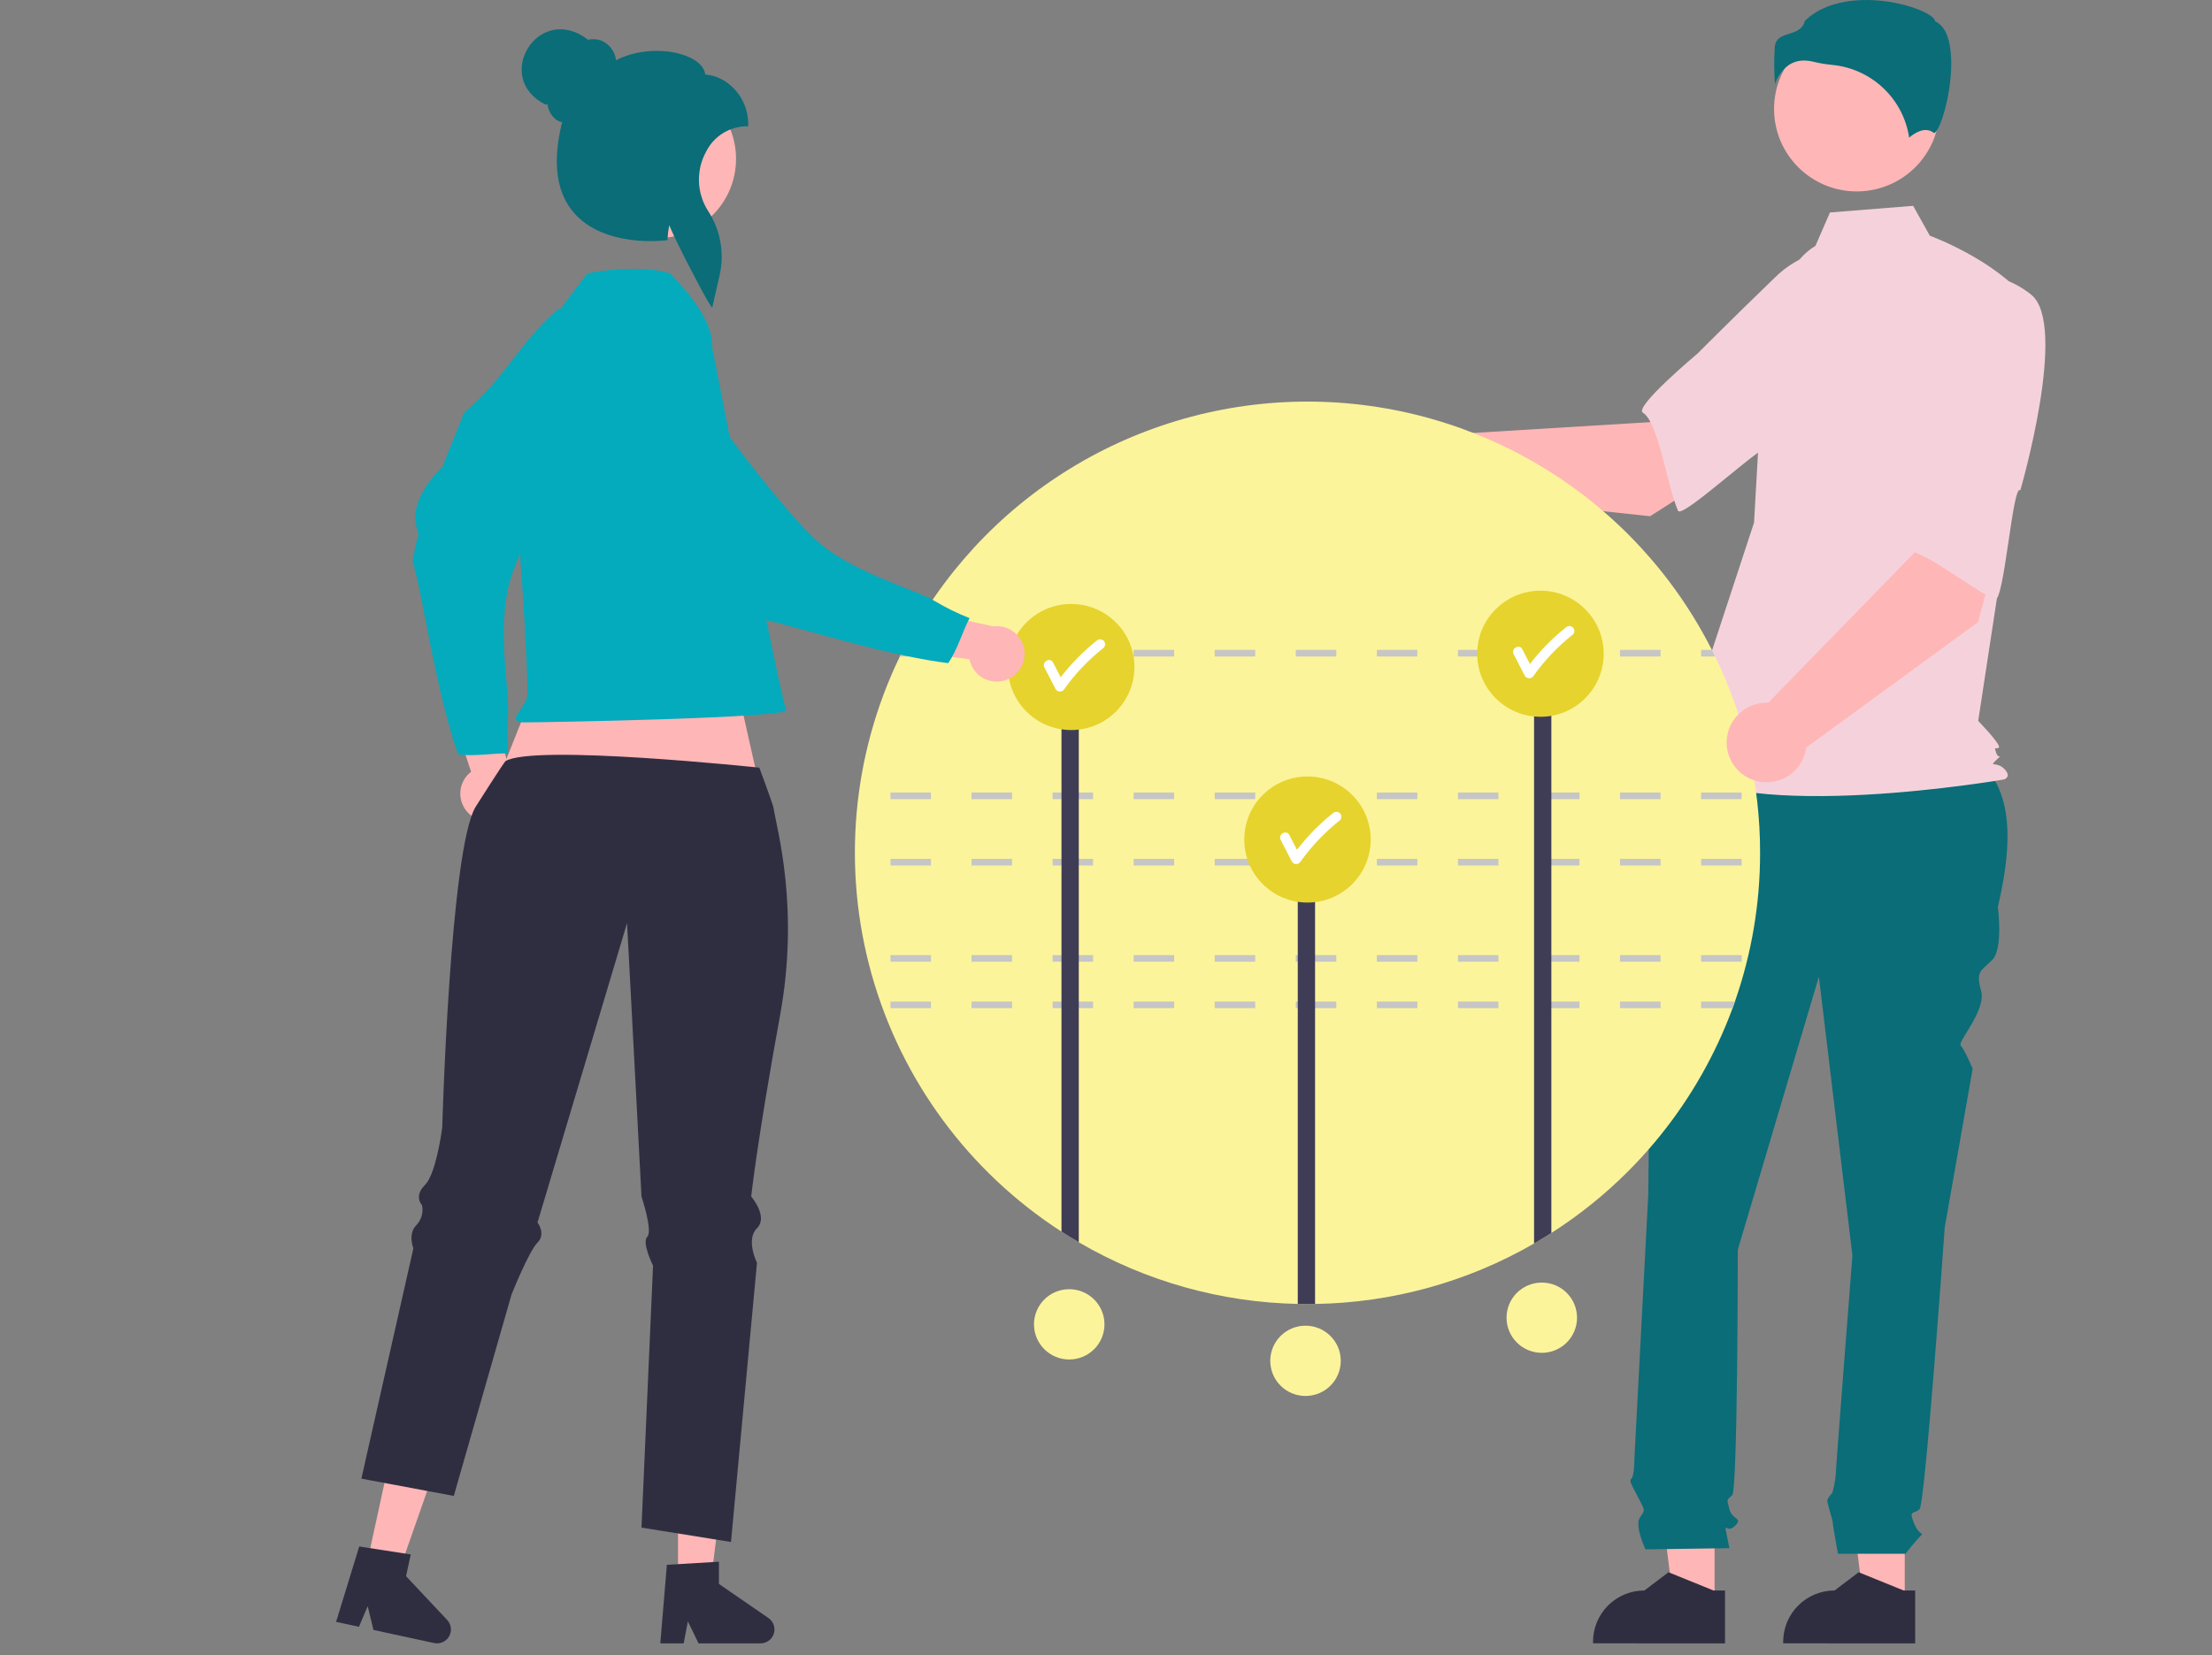 <svg width="175" height="131" viewBox="0 0 175 131" fill="none" xmlns="http://www.w3.org/2000/svg">
<rect x="0" y="0" width="175" height="131" fill="#808080" stroke="none"/>
<g clip-path="url(#clip0_1_3021)">
<path d="M37.127 64.415C36.891 64.199 36.705 63.935 36.582 63.641C36.459 63.346 36.402 63.028 36.416 62.71C36.429 62.391 36.513 62.079 36.66 61.796C36.808 61.513 37.016 61.266 37.27 61.072L34.82 53.712L38.722 54.757L40.451 61.586C40.75 62.033 40.874 62.573 40.8 63.105C40.726 63.637 40.458 64.124 40.049 64.472C39.639 64.821 39.115 65.008 38.577 64.997C38.038 64.986 37.523 64.779 37.127 64.415V64.415Z" fill="#FFB6B6"/>
<path d="M44.2 24.428C44.847 24.799 48.679 23.881 49.427 24.142C49.014 26.655 51.257 25.712 48.821 29.012C46.385 32.313 41.478 42.208 40.364 45.906C39.249 49.604 40.352 54.816 40.186 56.569C40.105 57.584 40.11 58.605 40.201 59.62C38.884 59.603 37.587 59.876 36.25 59.702C34.825 55.679 33.866 49.953 33.215 46.789C32.565 43.625 32.541 44.963 32.839 43.381C33.138 41.798 33.21 42.948 32.897 41.434C32.583 39.921 33.851 38.019 35.023 36.934C35.528 35.485 36.181 34.134 36.681 32.7C40.346 29.512 40.587 27.67 44.2 24.428Z" fill="#03ABBD"/>
<path d="M150.691 126.918H147.453L145.912 114.463H150.692L150.691 126.918Z" fill="#FFB6B6"/>
<path d="M151.517 130.049L141.075 130.048V129.917C141.075 128.842 141.503 127.811 142.266 127.051C143.028 126.291 144.061 125.864 145.139 125.864H145.14L147.047 124.421L150.605 125.864L151.517 125.864L151.517 130.049Z" fill="#2F2E41"/>
<path d="M135.646 126.918H132.408L130.868 114.463H135.647L135.646 126.918Z" fill="#FFB6B6"/>
<path d="M136.472 130.049L126.031 130.048V129.917C126.031 128.842 126.459 127.811 127.221 127.051C127.983 126.291 129.017 125.864 130.095 125.864H130.095L132.002 124.421L135.561 125.864L136.472 125.864L136.472 130.049Z" fill="#2F2E41"/>
<path d="M134.244 58.823L155.307 59.348C159.308 61.515 159.369 66.205 158.058 71.772C158.058 71.772 158.5 75.082 157.615 75.964C156.73 76.847 156.288 76.847 156.73 78.391C157.173 79.936 154.835 82.458 155.119 82.741C155.403 83.024 156.067 84.569 156.067 84.569L153.854 97.144C153.854 97.144 152.306 118.986 151.863 119.427C151.421 119.868 150.978 119.427 151.421 120.53C151.863 121.633 152.306 121.192 151.863 121.633C151.471 122.055 151.102 122.497 150.757 122.957H145.408C145.408 122.957 145.005 120.751 145.005 120.53C145.005 120.309 144.562 118.986 144.562 118.765C144.562 118.544 144.953 118.155 144.953 118.155C145.088 117.706 145.18 117.246 145.226 116.78C145.226 116.338 146.553 99.35 146.553 99.35L143.898 77.288L137.482 98.909C137.482 98.909 137.482 117.883 137.04 118.324C136.597 118.765 136.597 118.544 136.819 119.427C137.04 120.309 137.925 120.089 137.261 120.751C136.597 121.413 136.376 120.309 136.597 121.413L136.819 122.516L130.181 122.61C130.181 122.61 129.296 120.751 129.739 120.089C130.181 119.427 130.155 119.608 129.615 118.525C129.075 117.441 128.854 117.221 129.075 117C129.296 116.78 129.296 115.606 129.296 115.606L130.403 94.497C130.403 94.497 130.624 72.214 130.624 71.552C130.641 71.211 130.578 70.871 130.44 70.559V69.661L131.288 66.478L134.244 58.823Z" fill="#0A6D78"/>
<path d="M146.897 15.148C150.512 15.148 153.442 12.226 153.442 8.622C153.442 5.018 150.512 2.096 146.897 2.096C143.283 2.096 140.353 5.018 140.353 8.622C140.353 12.226 143.283 15.148 146.897 15.148Z" fill="#FFB6B6"/>
<path d="M143.625 19.461C142.215 20.297 141.372 21.833 140.888 23.395C139.992 26.289 139.452 29.28 139.281 32.303L138.77 41.355L132.437 60.629C137.925 65.26 158.557 61.681 158.557 61.681C158.557 61.681 159.191 61.471 158.557 60.839C157.924 60.208 157.307 60.767 157.941 60.135C158.574 59.504 158.137 60.208 157.926 59.576C157.715 58.944 157.926 59.365 158.137 59.155C158.348 58.944 156.503 57.05 156.503 57.05L158.192 45.986L160.303 23.671C157.77 20.514 152.675 18.652 152.675 18.652L151.358 16.289L144.776 16.814L143.625 19.461Z" fill="#F5D2DB"/>
<path d="M142.728 4.792C142.981 4.794 143.233 4.827 143.478 4.89C143.961 5.006 144.452 5.088 144.947 5.136C146.462 5.278 147.886 5.922 148.99 6.966C150.095 8.009 150.817 9.392 151.042 10.893C151.422 10.562 152.287 9.954 152.997 10.519C153.007 10.528 153.014 10.533 153.039 10.521C153.51 10.298 154.346 7.556 154.371 5.141C154.384 3.859 154.182 2.222 153.143 1.704L153.088 1.677L153.073 1.617C153.004 1.329 152.228 0.837 150.879 0.454C148.429 -0.242 144.847 -0.343 142.79 1.653C142.635 2.325 142.056 2.51 141.544 2.673C140.978 2.854 140.488 3.01 140.411 3.703C140.347 4.689 140.352 5.678 140.425 6.664C140.617 6.061 140.994 5.533 141.503 5.155C141.864 4.912 142.292 4.785 142.728 4.792Z" fill="#0A6D78"/>
<path d="M130.546 40.852L141.237 34.024L135.852 26.887L130.536 33.408L113.97 34.422C113.534 33.992 112.983 33.698 112.382 33.576C111.782 33.454 111.159 33.508 110.589 33.733C110.02 33.958 109.528 34.343 109.174 34.842C108.82 35.34 108.619 35.931 108.596 36.541C108.572 37.152 108.728 37.756 109.043 38.28C109.358 38.804 109.819 39.225 110.37 39.492C110.921 39.759 111.538 39.861 112.146 39.784C112.754 39.708 113.326 39.456 113.793 39.061L130.546 40.852Z" fill="#FFB6B6"/>
<path d="M151.159 24.495C151.78 28.239 140.063 35.389 140.063 35.389C140.063 34.511 133.069 41.145 132.754 40.417C131.857 38.345 131.226 33.438 129.972 32.653C129.255 32.204 134.29 27.985 134.29 27.985C134.29 27.985 136.925 25.337 140.384 21.997C141.344 21.035 142.533 20.331 143.839 19.95C145.146 19.569 146.528 19.524 147.856 19.819C147.856 19.819 150.539 20.75 151.159 24.495Z" fill="#F5D2DB"/>
<path d="M139.247 67.487C139.252 71.495 138.579 75.474 137.257 79.258C137.196 79.434 137.133 79.607 137.07 79.783C134.363 87.113 129.329 93.36 122.734 97.573C122.284 97.862 121.828 98.138 121.365 98.406C116.095 101.452 110.13 103.099 104.04 103.189C103.84 103.192 103.64 103.195 103.44 103.195C103.182 103.195 102.927 103.192 102.671 103.187C96.573 103.066 90.608 101.386 85.347 98.309C84.883 98.038 84.427 97.757 83.978 97.466C76.655 92.732 71.316 85.497 68.962 77.118C66.608 68.739 67.4 59.791 71.19 51.952C71.274 51.776 71.361 51.603 71.451 51.427C74.436 45.52 79.007 40.555 84.655 37.086C90.303 33.617 96.807 31.78 103.44 31.78C110.074 31.78 116.577 33.617 122.225 37.086C127.873 40.555 132.445 45.52 135.43 51.427C135.519 51.603 135.606 51.776 135.69 51.952C138.039 56.796 139.256 62.107 139.247 67.487Z" fill="#FCF49B"/>
<path d="M128.168 79.258V79.783H131.375V79.258H128.168ZM121.754 79.258V79.783H124.961V79.258H121.754ZM115.341 79.258V79.783H118.547V79.258H115.341ZM108.927 79.258V79.783H112.134V79.258H108.927ZM102.513 79.258V79.783H105.72V79.258H102.513ZM96.1 79.258V79.783H99.306V79.258H96.1ZM89.686 79.258V79.783H92.893V79.258H89.686ZM83.275 79.258V79.783H86.479V79.258H83.275ZM76.861 79.258V79.783H80.068V79.258H76.861ZM70.447 79.258V79.783H73.654V79.258H70.447ZM137.257 79.258H134.582V79.783H137.07L137.257 79.258Z" fill="#C6C6C6"/>
<path d="M134.582 75.582V76.107H137.789V75.582H134.582ZM128.168 75.582V76.107H131.375V75.582H128.168ZM121.754 75.582V76.107H124.961V75.582H121.754ZM115.341 75.582V76.107H118.547V75.582H115.341ZM108.927 75.582V76.107H112.134V75.582H108.927ZM102.513 75.582V76.107H105.72V75.582H102.513ZM96.1 75.582V76.107H99.306V75.582H96.1ZM89.686 75.582V76.107H92.893V75.582H89.686ZM83.275 75.582V76.107H86.479V75.582H83.275ZM76.861 75.582V76.107H80.068V75.582H76.861ZM70.447 75.582V76.107H73.654V75.582H70.447Z" fill="#C6C6C6"/>
<path d="M134.582 67.968V68.493H137.789V67.968H134.582ZM128.168 67.968V68.493H131.375V67.968H128.168ZM121.754 67.968V68.493H124.961V67.968H121.754ZM115.341 67.968V68.493H118.547V67.968H115.341ZM108.927 67.968V68.493H112.134V67.968H108.927ZM102.513 67.968V68.493H105.72V67.968H102.513ZM96.1 67.968V68.493H99.306V67.968H96.1ZM89.686 67.968V68.493H92.893V67.968H89.686ZM83.275 67.968V68.493H86.479V67.968H83.275ZM76.861 67.968V68.493H80.068V67.968H76.861ZM70.447 67.968V68.493H73.654V67.968H70.447Z" fill="#C6C6C6"/>
<path d="M134.582 62.717V63.242H137.789V62.717H134.582ZM128.168 62.717V63.242H131.375V62.717H128.168ZM121.754 62.717V63.242H124.961V62.717H121.754ZM115.341 62.717V63.242H118.547V62.717H115.341ZM108.927 62.717V63.242H112.134V62.717H108.927ZM102.513 62.717V63.242H105.72V62.717H102.513ZM96.1 62.717V63.242H99.306V62.717H96.1ZM89.686 62.717V63.242H92.893V62.717H89.686ZM83.275 62.717V63.242H86.479V62.717H83.275ZM76.861 62.717V63.242H80.068V62.717H76.861ZM70.447 62.717V63.242H73.654V62.717H70.447Z" fill="#C6C6C6"/>
<path d="M135.429 51.427H134.581V51.952H135.69C135.606 51.776 135.519 51.603 135.429 51.427ZM128.168 51.427V51.952H131.375V51.427H128.168ZM121.754 51.427V51.952H124.961V51.427H121.754ZM115.34 51.427V51.952H118.547V51.427H115.34ZM108.927 51.427V51.952H112.133V51.427H108.927ZM102.513 51.427V51.952H105.72V51.427H102.513ZM96.099 51.427V51.952H99.306V51.427H96.099ZM89.686 51.427V51.952H92.892V51.427H89.686ZM83.274 51.427V51.952H86.479V51.427H83.274ZM76.861 51.427V51.952H80.067V51.427H76.861ZM71.45 51.427C71.361 51.603 71.274 51.776 71.189 51.952H73.654V51.427H71.45Z" fill="#C6C6C6"/>
<path d="M122.734 53.196V97.573C122.284 97.862 121.828 98.138 121.365 98.405V53.196H122.734Z" fill="#3F3D56"/>
<path d="M104.04 67.899V103.189C103.84 103.192 103.64 103.194 103.44 103.194C103.182 103.194 102.926 103.192 102.671 103.187V67.899H104.04Z" fill="#3F3D56"/>
<path d="M85.347 53.196V98.308C84.883 98.038 84.427 97.757 83.978 97.465V53.196H85.347Z" fill="#3F3D56"/>
<path d="M121.87 56.723C124.633 56.723 126.873 54.49 126.873 51.735C126.873 48.98 124.633 46.746 121.87 46.746C119.107 46.746 116.868 48.98 116.868 51.735C116.868 54.49 119.107 56.723 121.87 56.723Z" fill="#E6D32D"/>
<path d="M124.438 49.656C124.363 49.584 124.263 49.544 124.159 49.544C124.055 49.544 123.955 49.584 123.88 49.656C122.818 50.5 121.865 51.471 121.041 52.547C120.839 52.157 120.636 51.766 120.434 51.376C120.201 50.926 119.519 51.324 119.752 51.774C120.048 52.344 120.344 52.915 120.64 53.486C120.675 53.544 120.725 53.593 120.785 53.626C120.845 53.659 120.912 53.677 120.981 53.677C121.049 53.677 121.116 53.659 121.176 53.626C121.236 53.593 121.286 53.544 121.322 53.486C122.2 52.253 123.249 51.151 124.438 50.212C124.512 50.138 124.553 50.038 124.553 49.934C124.553 49.83 124.512 49.73 124.438 49.656Z" fill="white"/>
<path d="M103.44 71.425C106.203 71.425 108.442 69.192 108.442 66.437C108.442 63.682 106.203 61.448 103.44 61.448C100.677 61.448 98.438 63.682 98.438 66.437C98.438 69.192 100.677 71.425 103.44 71.425Z" fill="#E6D32D"/>
<path d="M106.008 64.358C105.933 64.286 105.833 64.246 105.729 64.246C105.625 64.246 105.525 64.286 105.449 64.358C104.388 65.202 103.435 66.173 102.611 67.249C102.408 66.859 102.206 66.469 102.004 66.078C101.77 65.628 101.089 66.026 101.322 66.476C101.618 67.047 101.914 67.618 102.209 68.188C102.245 68.247 102.295 68.295 102.355 68.328C102.415 68.362 102.482 68.379 102.55 68.379C102.619 68.379 102.686 68.362 102.746 68.328C102.806 68.295 102.856 68.247 102.891 68.188C103.769 66.955 104.819 65.853 106.008 64.915C106.081 64.84 106.123 64.74 106.123 64.636C106.123 64.532 106.081 64.432 106.008 64.358Z" fill="white"/>
<path d="M84.746 57.773C87.509 57.773 89.749 55.539 89.749 52.784C89.749 50.029 87.509 47.796 84.746 47.796C81.983 47.796 79.744 50.029 79.744 52.784C79.744 55.539 81.983 57.773 84.746 57.773Z" fill="#E6D32D"/>
<path d="M87.314 50.705C87.239 50.634 87.139 50.594 87.035 50.594C86.931 50.594 86.831 50.634 86.756 50.705C85.695 51.55 84.741 52.521 83.917 53.597C83.715 53.206 83.513 52.816 83.311 52.426C83.077 51.975 82.395 52.373 82.629 52.824C82.924 53.394 83.22 53.965 83.516 54.536C83.552 54.594 83.602 54.642 83.662 54.676C83.721 54.709 83.788 54.727 83.857 54.727C83.925 54.727 83.993 54.709 84.052 54.676C84.112 54.642 84.162 54.594 84.198 54.536C85.076 53.303 86.125 52.201 87.314 51.262C87.388 51.188 87.429 51.088 87.429 50.984C87.429 50.88 87.388 50.779 87.314 50.705Z" fill="white"/>
<path d="M156.487 49.237L159.78 37.011L150.979 35.35L151.453 43.741L139.89 55.614C139.277 55.589 138.671 55.742 138.145 56.055C137.619 56.368 137.195 56.826 136.925 57.375C136.656 57.924 136.552 58.539 136.627 59.145C136.702 59.752 136.953 60.323 137.348 60.79C137.743 61.257 138.265 61.599 138.852 61.775C139.439 61.951 140.064 61.953 140.652 61.78C141.24 61.608 141.764 61.268 142.162 60.804C142.56 60.339 142.813 59.769 142.892 59.163L156.487 49.237Z" fill="#FFB6B6"/>
<path d="M160.68 23.304C163.667 25.655 159.833 38.809 159.833 38.809C159.24 38.16 158.55 47.761 157.824 47.434C155.762 46.505 151.982 43.301 150.525 43.562C149.692 43.711 150.565 37.211 150.565 37.211C150.565 37.211 150.726 33.484 151.027 28.693C151.088 27.337 151.491 26.018 152.2 24.859C152.908 23.7 153.9 22.739 155.081 22.065C155.081 22.065 157.693 20.952 160.68 23.304Z" fill="#F5D2DB"/>
<path d="M57.505 50.751L61.125 66.863L37.925 65.424L44.234 49.601L57.505 50.751Z" fill="#FFB6B6"/>
<path d="M53.641 125.114L56.247 125.114L57.487 115.09H53.641L53.641 125.114Z" fill="#FFB6B6"/>
<path d="M52.759 123.832L56.879 123.587V125.347L60.795 128.045C60.989 128.178 61.134 128.369 61.211 128.591C61.288 128.812 61.291 129.053 61.221 129.277C61.151 129.5 61.012 129.696 60.822 129.835C60.633 129.974 60.404 130.049 60.169 130.049H55.264L54.419 128.308L54.089 130.049H52.239L52.759 123.832Z" fill="#2F2E41"/>
<path d="M29.01 123.821L31.557 124.372L34.9 114.838L31.141 114.024L29.01 123.821Z" fill="#FFB6B6"/>
<path d="M28.42 122.382L32.498 123.013L32.124 124.733L35.378 128.198C35.539 128.369 35.64 128.586 35.668 128.819C35.696 129.052 35.648 129.288 35.532 129.492C35.416 129.696 35.238 129.857 35.024 129.953C34.809 130.049 34.569 130.073 34.34 130.024L29.546 128.987L29.09 127.107L28.398 128.738L26.59 128.347L28.42 122.382Z" fill="#2F2E41"/>
<path d="M61.717 80.336C59.888 90.36 59.431 94.688 59.431 94.688C59.431 94.688 60.803 96.283 59.888 97.195C58.974 98.107 59.888 99.928 59.888 99.928L57.832 122.026L56.177 121.759L52.189 121.119L50.751 120.888L51.665 100.157C51.665 100.157 50.751 98.333 51.208 97.877C51.665 97.421 50.751 94.688 50.751 94.688L49.609 73.046L42.526 96.739C42.526 96.739 43.213 97.651 42.526 98.333C41.841 99.016 40.472 102.435 40.472 102.435L36.259 117.133L35.902 118.381L33.705 117.971L31.314 117.522L30.875 117.441L30.093 117.293L29.59 117.199L29.419 117.168L28.591 117.013L28.841 115.905L28.971 115.322L32.535 99.538L32.617 99.174L32.703 98.789C32.703 98.789 32.246 97.651 32.931 96.965C33.131 96.757 33.278 96.502 33.357 96.224C33.437 95.947 33.447 95.654 33.388 95.371C33.366 95.347 33.345 95.321 33.327 95.294C33.246 95.184 33.19 95.057 33.163 94.922C33.102 94.637 33.156 94.237 33.618 93.776C33.748 93.638 33.858 93.482 33.943 93.312C34.637 92.001 34.987 89.222 34.987 89.222C34.987 89.222 35.605 67.21 37.629 63.847C37.736 63.672 39.884 60.297 39.996 60.228C42.28 58.863 60.072 60.749 60.072 60.749C60.072 60.749 61.15 63.636 61.198 63.937C61.461 65.626 63.268 71.833 61.717 80.336Z" fill="#2F2E41"/>
<path d="M56.311 27.317C56.311 27.317 56.696 25.324 52.997 21.635C51.038 20.984 47.645 21.363 46.468 21.635C41.028 28.796 42.002 27.532 40.586 31.534C40.219 32.571 40.035 33.568 40.199 34.382C40.851 37.637 41.911 54.346 41.694 55.214C41.476 56.082 39.953 57.167 41.476 57.167C42.999 57.167 62.643 56.824 62.208 56.173C61.773 55.522 56.311 27.317 56.311 27.317Z" fill="#03ABBD"/>
<path d="M79.641 53.794C79.343 53.909 79.023 53.958 78.704 53.936C78.385 53.915 78.074 53.824 77.794 53.67C77.514 53.516 77.271 53.302 77.082 53.044C76.894 52.786 76.765 52.491 76.703 52.178L69.004 51.087L71.681 48.068L78.582 49.567C79.116 49.499 79.657 49.629 80.102 49.932C80.546 50.235 80.864 50.69 80.995 51.211C81.125 51.732 81.059 52.283 80.81 52.759C80.561 53.235 80.145 53.603 79.641 53.794L79.641 53.794Z" fill="#FFB6B6"/>
<path d="M47.069 26.034C47.69 25.621 48.395 25.427 48.962 24.875C51.035 26.363 51.187 23.94 53.065 27.585C54.943 31.23 61.642 40.018 64.466 42.66C67.29 45.303 72.461 46.639 73.96 47.569C74.836 48.093 75.754 48.543 76.706 48.914C76.105 50.082 75.771 51.362 75.02 52.478C70.773 51.959 65.206 50.264 62.075 49.436C58.944 48.608 60.135 49.225 58.847 48.254C57.559 47.282 58.624 47.73 57.125 47.336C55.626 46.941 54.484 44.962 54.032 43.433C52.956 42.337 52.034 41.152 50.969 40.066C49.739 35.374 48.37 30.703 47.069 26.034Z" fill="#03ABBD"/>
<path d="M51.93 18.857C55.41 18.857 58.231 16.044 58.231 12.574C58.231 9.103 55.41 6.29 51.93 6.29C48.45 6.29 45.629 9.103 45.629 12.574C45.629 16.044 48.45 18.857 51.93 18.857Z" fill="#FFB6B6"/>
<path d="M56.14 24.06C55.841 23.634 53.608 19.417 52.945 17.822C52.876 18.168 52.833 18.517 52.816 18.869L52.809 19L52.679 19.017C52.482 19.042 47.848 19.603 45.436 16.875C44.007 15.26 43.683 12.837 44.471 9.672C44.328 9.644 44.191 9.591 44.065 9.516C43.857 9.372 43.682 9.185 43.554 8.967C43.425 8.748 43.346 8.505 43.322 8.253L43.189 8.289C38.898 6.207 42.594 0.116 46.514 3.144C46.857 3.068 47.216 3.088 47.548 3.203C47.869 3.334 48.149 3.548 48.358 3.824C48.566 4.099 48.696 4.426 48.734 4.77C50.758 3.708 53.439 3.881 54.825 4.677C55.405 5.011 55.738 5.431 55.797 5.9C57.435 5.991 59.195 7.582 59.195 9.835V9.992H59.038C58.38 10.006 57.737 10.198 57.18 10.548C56.622 10.899 56.171 11.393 55.874 11.98C55.471 12.705 55.272 13.525 55.297 14.354C55.322 15.182 55.57 15.989 56.016 16.689C56.501 17.431 56.832 18.263 56.99 19.135C57.148 20.007 57.129 20.901 56.935 21.766L56.343 24.349L56.14 24.06Z" fill="#0A6D78"/>
<path d="M84.591 107.584C86.131 107.584 87.379 106.339 87.379 104.803C87.379 103.267 86.131 102.022 84.591 102.022C83.051 102.022 81.803 103.267 81.803 104.803C81.803 106.339 83.051 107.584 84.591 107.584Z" fill="#FCF49B"/>
<path d="M103.284 110.471C104.824 110.471 106.073 109.226 106.073 107.691C106.073 106.155 104.824 104.91 103.284 104.91C101.744 104.91 100.496 106.155 100.496 107.691C100.496 109.226 101.744 110.471 103.284 110.471Z" fill="#FCF49B"/>
<path d="M121.978 107.058C123.518 107.058 124.766 105.813 124.766 104.278C124.766 102.742 123.518 101.497 121.978 101.497C120.438 101.497 119.189 102.742 119.189 104.278C119.189 105.813 120.438 107.058 121.978 107.058Z" fill="#FCF49B"/>
</g>
<defs>
<clipPath id="clip0_1_3021">
<rect width="175" height="131" fill="white"/>
</clipPath>
</defs>
</svg>
